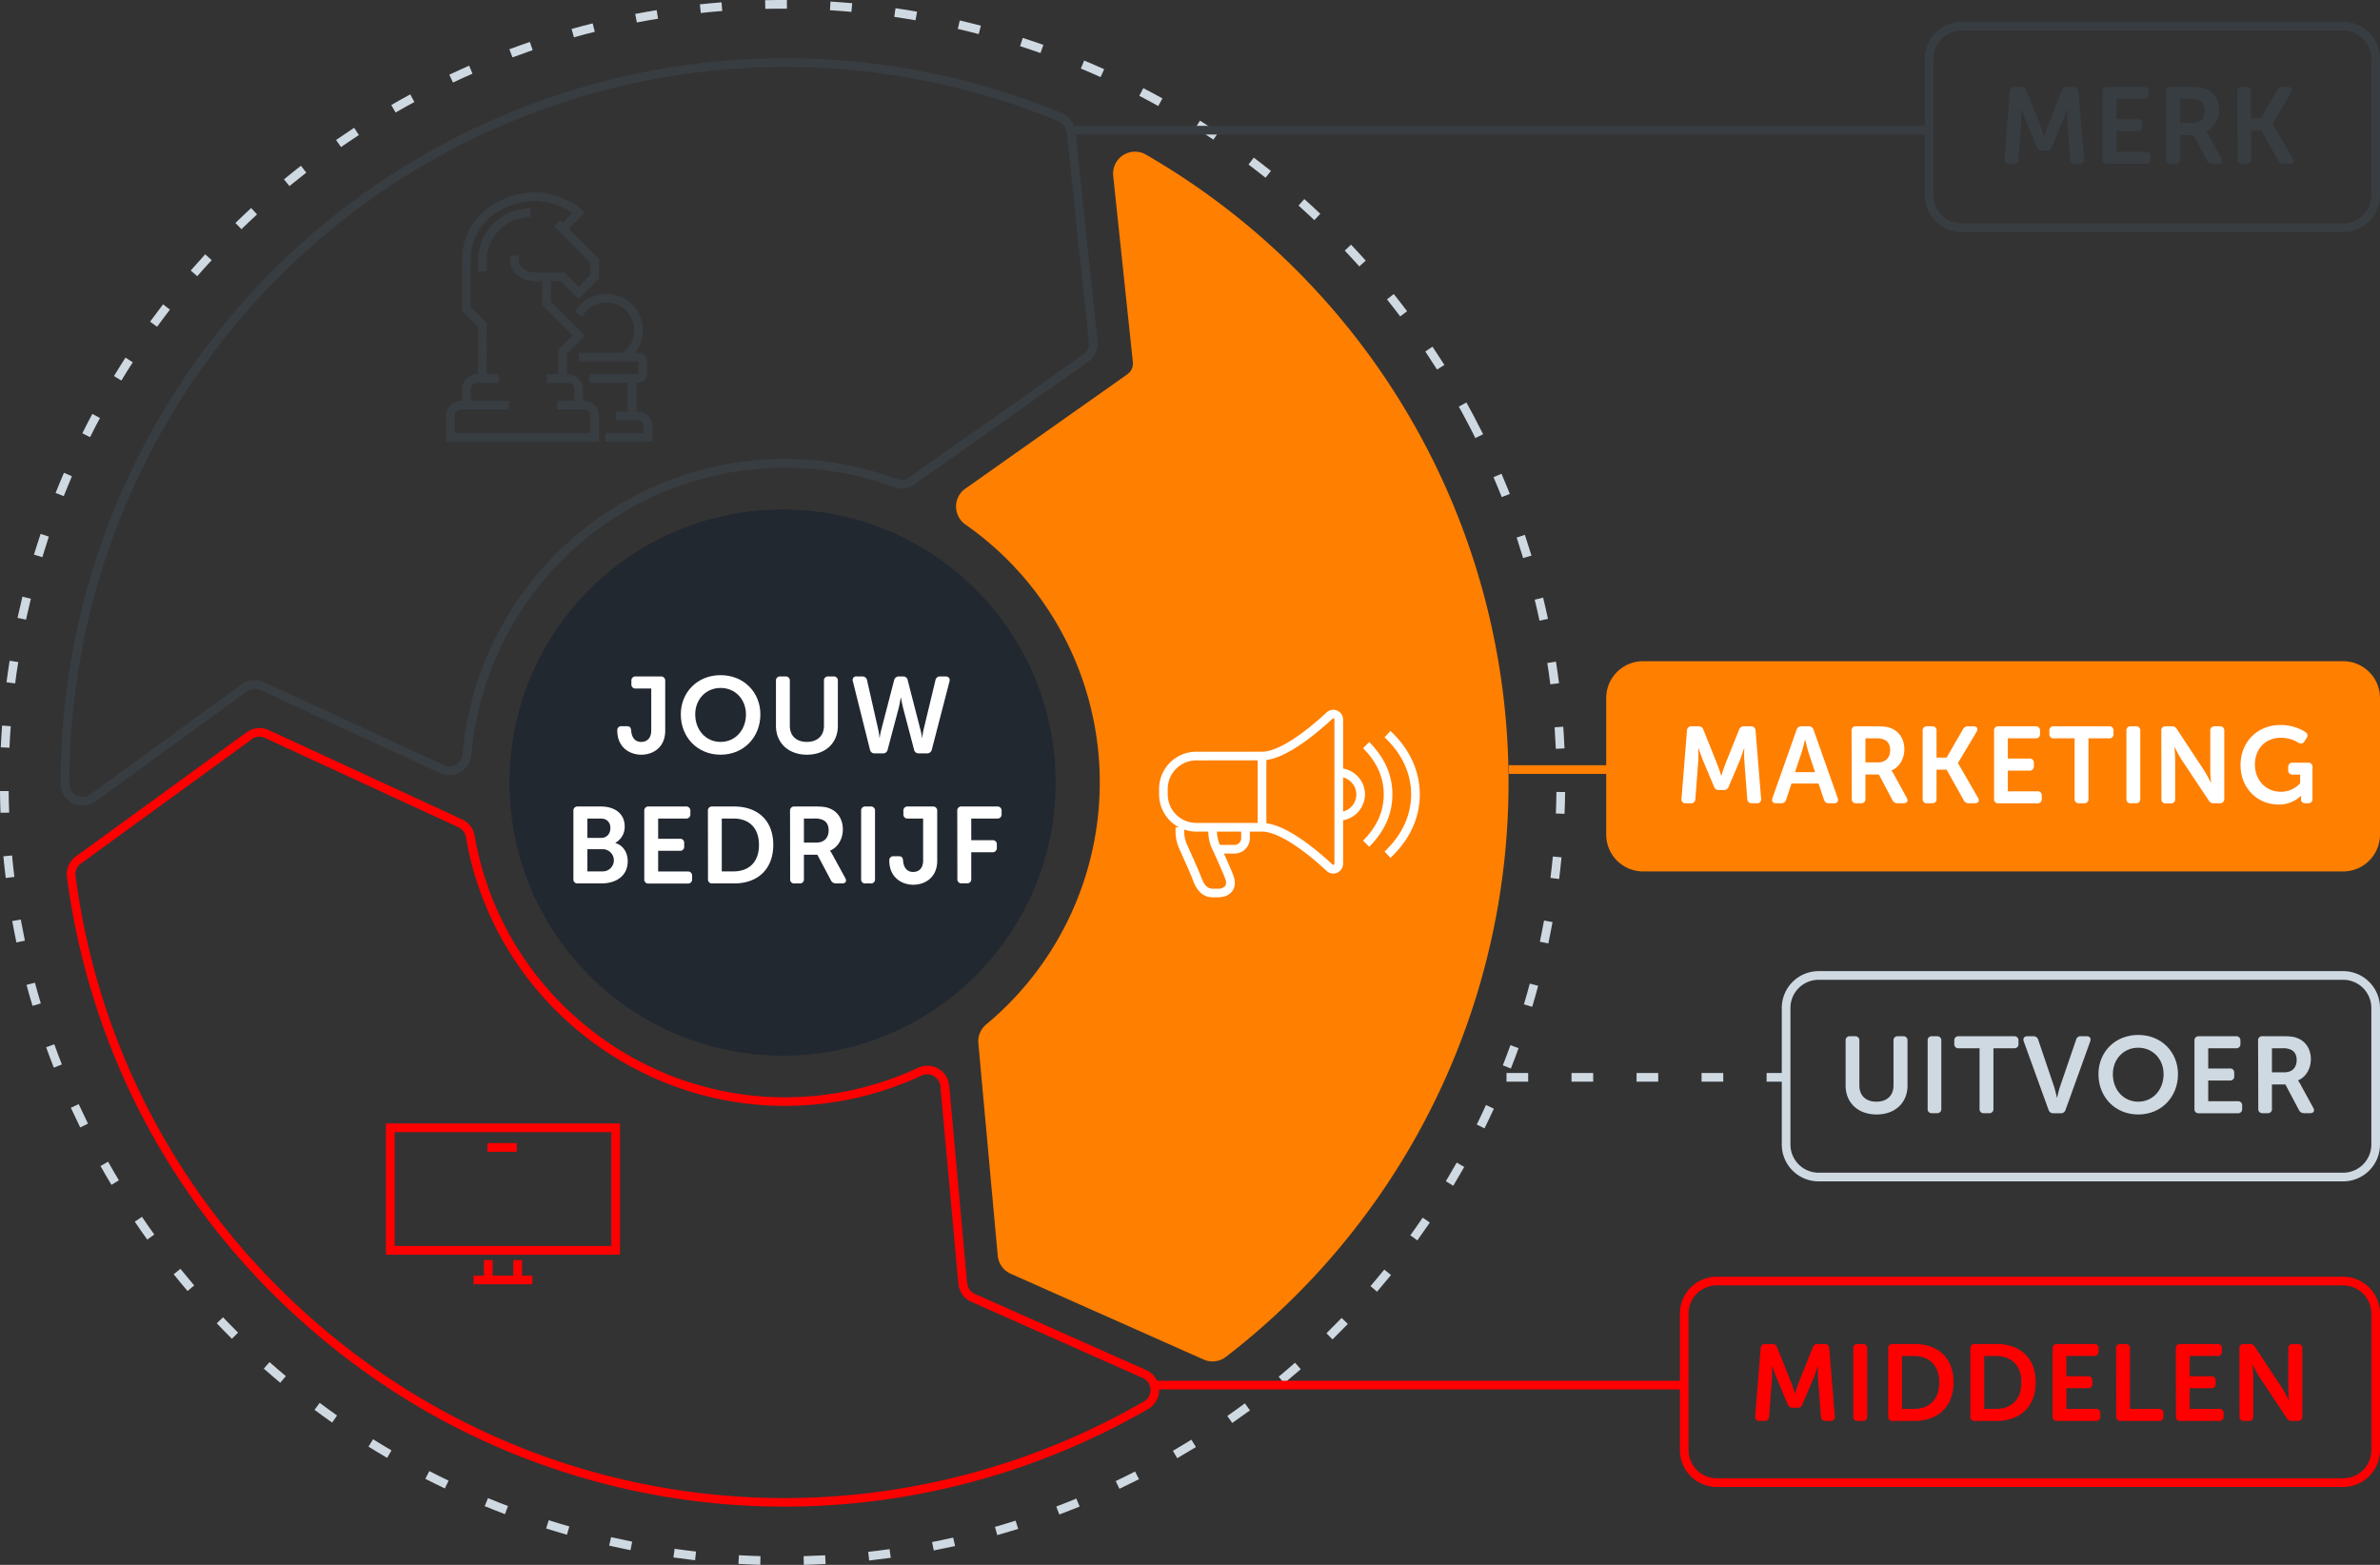 <svg xmlns="http://www.w3.org/2000/svg" viewBox="0 0 1098.05 722.02"><rect x="0" y="0" width="1098.05" height="722.02" fill="#333333" stroke="none"/><defs><style>.cls-1{fill:#383d42;}.cls-2{fill:#cfd9e2;}.cls-3{fill:#ff7f00;}.cls-4{fill:red;}.cls-5{fill:#fff;}.cls-6{fill:#222830;}</style></defs><g id="Layer_2" data-name="Layer 2"><path class="cls-1" d="M1081.05,107.07h-176a17,17,0,0,1-17-17v-63a17,17,0,0,1,17-17h176a17,17,0,0,1,17,17v63A17,17,0,0,1,1081.05,107.07Zm-176-93a13,13,0,0,0-13,13v63a13,13,0,0,0,13,13h176a13,13,0,0,0,13-13v-63a13,13,0,0,0-13-13Z"/><path class="cls-2" d="M370.87,722l-.11-4c3.31-.09,6.65-.23,9.94-.4l.21,4C377.59,721.79,374.21,721.93,370.87,722Zm-20.12,0c-3.33-.1-6.71-.25-10.06-.44l.23-4c3.31.19,6.65.33,9.94.43ZM401,720l-.45-4c3.29-.37,6.61-.78,9.87-1.24l.55,4C407.64,719.17,404.28,719.59,401,720Zm-80.31-.12c-3.3-.38-6.66-.81-10-1.28l.56-4c3.27.47,6.59.89,9.87,1.26Zm110.12-4.47-.78-3.92c3.25-.64,6.52-1.34,9.73-2.06l.89,3.9C437.36,714,434.05,714.73,430.77,715.37Zm-139.92-.18c-3.28-.65-6.59-1.36-9.84-2.1l.89-3.9c3.21.73,6.49,1.43,9.73,2.08Zm169.24-6.89-1.1-3.85c3.17-.9,6.37-1.87,9.52-2.87l1.21,3.81C466.53,706.4,463.29,707.38,460.09,708.3Zm-198.55-.22c-3.2-.91-6.44-1.89-9.62-2.9l1.2-3.81c3.15,1,6.35,2,9.52,2.87Zm227.17-9.29-1.42-3.74c3.08-1.17,6.2-2.4,9.25-3.66l1.53,3.7C495,696.36,491.83,697.61,488.71,698.79Zm-255.78-.22c-3.12-1.18-6.26-2.42-9.35-3.69l1.52-3.7c3.06,1.26,6.17,2.49,9.24,3.65Zm283.52-11.65-1.73-3.61c3-1.42,6-2.91,8.92-4.41l1.82,3.56C522.49,684,519.46,685.48,516.45,686.92Zm-311.25-.2c-3-1.43-6-2.93-9-4.45l1.82-3.56c2.94,1.5,5.93,3,8.91,4.4Zm337.91-13.91-2-3.46c2.85-1.67,5.72-3.39,8.52-5.12l2.1,3.39C548.9,669.38,546,671.12,543.11,672.81Zm-364.54-.2c-2.87-1.68-5.77-3.42-8.6-5.19l2.11-3.4c2.8,1.75,5.67,3.48,8.51,5.14Zm389.94-16.06-2.3-3.27c2.7-1.89,5.41-3.85,8.07-5.82l2.38,3.21C574,652.66,571.24,654.64,568.51,656.55Zm-415.3-.22c-2.72-1.91-5.46-3.89-8.14-5.89l2.39-3.21c2.65,2,5.36,3.93,8,5.83Zm439.25-18.09-2.56-3.07c2.53-2.11,5.07-4.28,7.55-6.47l2.64,3C597.58,633.91,595,636.11,592.46,638.24ZM129.3,638c-2.55-2.13-5.11-4.33-7.6-6.54l2.65-3c2.47,2.18,5,4.36,7.52,6.47Zm485.48-20-2.8-2.84c2.34-2.32,4.68-4.69,7-7.07l2.88,2.77C619.53,613.25,617.16,615.65,614.78,618ZM107,617.71c-2.36-2.34-4.73-4.75-7-7.16l2.9-2.76c2.27,2.38,4.61,4.76,6.94,7.07ZM635.31,596l-3-2.6c2.14-2.51,4.27-5.07,6.34-7.63l3.11,2.51C639.64,590.83,637.48,593.43,635.31,596Zm-548.77-.32c-2.16-2.54-4.32-5.15-6.41-7.74l3.11-2.51c2.07,2.56,4.21,5.14,6.35,7.65Zm567.39-23.37-3.25-2.34c1.93-2.68,3.84-5.41,5.69-8.14l3.31,2.25C657.81,566.79,655.88,569.56,653.93,572.27Zm-586-.38c-1.95-2.71-3.88-5.49-5.75-8.25l3.32-2.24c1.84,2.73,3.75,5.48,5.68,8.16ZM670.5,547.1,667.07,545c1.69-2.82,3.37-5.71,5-8.59l3.48,2C673.91,541.32,672.21,544.24,670.5,547.1Zm-619.08-.42c-1.71-2.85-3.41-5.78-5.05-8.69l3.49-2c1.62,2.88,3.3,5.77,5,8.6Zm633.49-26.06-3.59-1.76c1.46-3,2.89-6,4.26-9l3.64,1.67C687.83,514.58,686.38,517.63,684.91,520.62ZM37,520.19c-1.47-3-2.92-6.05-4.31-9.08l3.63-1.67c1.38,3,2.81,6,4.27,9ZM697.07,493l-3.72-1.46c1.21-3.08,2.39-6.21,3.5-9.3l3.76,1.35C699.49,486.76,698.29,489.93,697.07,493ZM24.83,492.6c-1.22-3.11-2.41-6.27-3.55-9.42l3.77-1.35c1.12,3.1,2.3,6.24,3.5,9.3Zm682.08-28.06-3.83-1.15c.94-3.16,1.86-6.38,2.71-9.56l3.87,1C708.79,458.08,707.87,461.34,706.91,464.54ZM15,464.08c-1-3.2-1.88-6.45-2.75-9.67l3.87-1c.85,3.18,1.77,6.4,2.71,9.57Zm699.36-28.77-3.92-.82c.68-3.23,1.33-6.51,1.92-9.76l3.93.71C715.69,428.73,715,432.05,714.35,435.31ZM7.58,434.84c-.69-3.26-1.33-6.58-1.93-9.87l3.94-.71c.59,3.25,1.23,6.54,1.9,9.76Zm711.75-29.28-4-.49c.41-3.29.78-6.61,1.1-9.89l4,.39C720.12,398.88,719.75,402.24,719.33,405.56ZM2.65,405.09c-.41-3.31-.77-6.67-1.09-10l4-.38c.31,3.3.67,6.62,1.07,9.89ZM721.82,375.5l-4-.16c.13-3.29.22-6.64.26-9.95l4,.05C722.05,368.79,722,372.17,721.82,375.5ZM.24,375C.11,371.69,0,368.31,0,365l4,0c0,3.3.11,6.65.24,9.94ZM717.8,345.5c-.15-3.31-.34-6.65-.57-9.93l4-.28c.24,3.32.43,6.7.57,10ZM4.36,345l-4-.18c.15-3.32.36-6.7.6-10.05l4,.29C4.71,338.41,4.51,341.76,4.36,345Zm710.91-29.26c-.42-3.28-.89-6.6-1.4-9.84l4-.62c.51,3.28,1,6.63,1.42,9.95ZM7,315.32l-4-.52c.43-3.3.91-6.65,1.44-9.95l4,.62C7.87,308.74,7.39,312.05,7,315.32Zm703.28-28.94c-.69-3.22-1.44-6.48-2.22-9.69l3.88-.95c.8,3.25,1.55,6.55,2.25,9.8ZM12,285.92l-3.91-.84c.71-3.26,1.47-6.56,2.26-9.8l3.89,1C13.49,279.44,12.74,282.7,12,285.92Zm690.73-28.41c-1-3.17-2-6.36-3-9.48l3.79-1.27c1.05,3.16,2.08,6.38,3.06,9.58Zm-683.23-.45-3.83-1.17c1-3.19,2-6.41,3.07-9.57l3.79,1.27C21.52,250.71,20.5,253.9,19.54,257.06Zm673.36-27.7c-1.22-3.06-2.5-6.15-3.81-9.19l3.68-1.58c1.32,3.07,2.62,6.19,3.85,9.29Zm-663.49-.45-3.72-1.47c1.24-3.11,2.53-6.23,3.85-9.29l3.67,1.58C31.91,222.76,30.63,225.85,29.41,228.91Zm651.31-26.79c-1.47-3-3-5.93-4.55-8.84-1-1.9-2-3.78-3.08-5.66l3.49-1.94c1.06,1.89,2.09,3.8,3.12,5.72,1.56,2.94,3.11,5.95,4.6,8.94Zm-639.15-.43L38,199.91c1.49-3,3-6,4.6-8.93l3.53,1.88C44.57,195.77,43,198.74,41.57,201.69ZM56,175.58l-3.42-2.07c1.73-2.85,3.52-5.71,5.32-8.51l3.37,2.17C59.44,169.93,57.67,172.77,56,175.58Zm607-5.07c-1.76-2.79-3.58-5.6-5.41-8.34l3.32-2.22c1.85,2.77,3.69,5.6,5.48,8.43ZM72.47,150.77l-3.24-2.35c2-2.7,4-5.4,6-8l3.17,2.44C76.41,145.43,74.41,148.11,72.47,150.77ZM646,146c-2-2.63-4-5.27-6.09-7.86l3.12-2.49c2.08,2.61,4.16,5.28,6.16,7.95ZM91,127.44l-3-2.62c2.18-2.51,4.42-5,6.67-7.49l3,2.7C95.36,122.46,93.14,125,91,127.44Zm536.13-4.52c-2.19-2.46-4.45-4.91-6.71-7.3l2.91-2.75c2.28,2.42,4.57,4.9,6.78,7.38ZM111.4,105.75l-2.79-2.86c2.37-2.32,4.82-4.65,7.27-6.91l2.71,2.94C116.17,101.16,113.75,103.45,111.4,105.75Zm495-4.18c-2.4-2.27-4.86-4.53-7.3-6.72l2.66-3c2.48,2.21,5,4.49,7.39,6.79ZM133.55,85.86,131,82.77c2.57-2.12,5.21-4.24,7.84-6.29l2.46,3.16C138.71,81.67,136.1,83.76,133.55,85.86ZM583.88,82c-2.58-2-5.22-4.1-7.85-6.08l2.41-3.2c2.66,2,5.33,4.08,7.93,6.15ZM157.33,67.86l-2.28-3.28c2.74-1.9,5.55-3.79,8.34-5.62l2.19,3.35C162.81,64.12,160,66,157.33,67.86Zm402.5-3.42c-2.74-1.83-5.54-3.65-8.33-5.4l2.13-3.39c2.82,1.78,5.65,3.62,8.42,5.47ZM182.52,51.91l-2-3.46c2.88-1.67,5.84-3.32,8.77-4.9l1.9,3.52C188.3,48.63,185.38,50.26,182.52,51.91Zm351.86-3c-2.87-1.59-5.82-3.17-8.75-4.69l1.84-3.55c3,1.54,5.95,3.13,8.85,4.74ZM209,38.08l-1.7-3.61c3-1.43,6.1-2.83,9.15-4.17L218,34C215,35.29,211.94,36.67,209,38.08Zm298.78-2.51c-3-1.35-6.08-2.68-9.12-3.95l1.54-3.69c3.08,1.28,6.18,2.63,9.22,4ZM236.44,26.48,235,22.73c3.13-1.16,6.31-2.31,9.47-3.39l1.29,3.79C242.68,24.2,239.53,25.33,236.44,26.48Zm243.61-2c-3.11-1.09-6.28-2.17-9.42-3.18l1.23-3.8c3.17,1,6.38,2.1,9.52,3.21ZM264.79,17.21l-1.08-3.85c3.2-.9,6.47-1.77,9.72-2.58l1,3.88C271.19,15.46,268,16.32,264.79,17.21Zm186.75-1.48c-3.19-.84-6.44-1.65-9.65-2.39l.91-3.9c3.24.76,6.52,1.57,9.76,2.42ZM293.82,10.36l-.76-3.93c3.28-.63,6.61-1.22,9.91-1.75l.64,3.94C300.35,9.15,297.06,9.74,293.82,10.36Zm128.58-1c-3.26-.57-6.56-1.1-9.82-1.57l.58-4c3.3.48,6.64,1,9.93,1.59ZM323.32,6l-.42-4c3.32-.36,6.69-.66,10-.92l.31,4C329.94,5.32,326.6,5.63,323.32,6Zm69.51-.52c-3.29-.3-6.63-.56-9.92-.76l.25-4c3.33.2,6.7.46,10,.76ZM353.08,4.08l-.08-4C356.32,0,359.7,0,363.06,0l0,4C359.72,4,356.37,4,353.08,4.08Z"/><path class="cls-1" d="M927.3,42.11a2,2,0,0,1,2.15-2h3.15a2.26,2.26,0,0,1,2.35,1.7l6.35,15.85c.8,2.1,1.8,5.2,1.8,5.2h.1s.95-3.1,1.75-5.2l6.36-15.85a2.28,2.28,0,0,1,2.4-1.7h3.1a2,2,0,0,1,2.15,2l2.55,31.35a1.8,1.8,0,0,1-2,2.15h-2.25a2,2,0,0,1-2.15-2l-1.35-17.85c-.16-2.35,0-5.5,0-5.5h-.11s-1.1,3.45-1.89,5.5l-5.16,12.1a2.28,2.28,0,0,1-2.35,1.65h-2.1a2.3,2.3,0,0,1-2.4-1.65l-5.1-12.1c-.8-2-2-5.55-2-5.55h-.1s.1,3.2,0,5.55l-1.35,17.85a1.93,1.93,0,0,1-2.15,2h-2.25a1.8,1.8,0,0,1-2-2.15Z"/><path class="cls-1" d="M970.05,42.21a1.86,1.86,0,0,1,2.05-2.1h17.1a1.9,1.9,0,0,1,2.1,2.1v1.4a1.86,1.86,0,0,1-2.1,2H976.45V55h9.9a1.86,1.86,0,0,1,2.1,2v1.4a1.88,1.88,0,0,1-2.1,2.1h-9.9v9.55H990a1.86,1.86,0,0,1,2.1,2v1.4a1.88,1.88,0,0,1-2.1,2.1H972.1a1.84,1.84,0,0,1-2.05-2.1Z"/><path class="cls-1" d="M999.4,42.21a1.86,1.86,0,0,1,2.05-2.1h9.6c3.5,0,5.25.3,6.75,1,3.6,1.5,6,4.9,6,9.7,0,4.2-2.2,8.2-5.9,9.7v.1a12.82,12.82,0,0,1,1.15,1.85l5.85,10.7c.85,1.45.2,2.5-1.45,2.5h-2.7a2.54,2.54,0,0,1-2.45-1.45L1012,62.36h-6.2V73.51a1.84,1.84,0,0,1-2,2.1h-2.3a1.84,1.84,0,0,1-2.05-2.1Zm12.2,14.55c3.45,0,5.6-2.15,5.6-5.65,0-2.25-.85-4-2.8-4.85a8.88,8.88,0,0,0-3.85-.6h-4.75v11.1Z"/><path class="cls-1" d="M1032.2,42.21a1.86,1.86,0,0,1,2-2.1h2.3a1.86,1.86,0,0,1,2,2.1V54.56h4.65l7.5-13a2.54,2.54,0,0,1,2.45-1.45h2.45c1.65,0,2.25,1.1,1.45,2.5L1048.5,57v.1l9.25,16c.85,1.45.2,2.5-1.45,2.5h-2.75a2.54,2.54,0,0,1-2.45-1.45l-7.85-14h-4.65v13.4a1.84,1.84,0,0,1-2,2.1h-2.3a1.84,1.84,0,0,1-2-2.1Z"/><g id="_3" data-name="3"><path class="cls-3" d="M446.51,227.11a8.11,8.11,0,0,0,0,13.27,147.18,147.18,0,0,1,9.71,233.86,8.12,8.12,0,0,0-2.89,7l8.94,98a8.09,8.09,0,0,0,4.78,6.67l89.05,39.6a8.11,8.11,0,0,0,8.25-1c90.49-69.63,139.47-182.06,128.26-296-10.53-107-72.75-202.23-165-255.42A8.1,8.1,0,0,0,515.58,81l9.07,85.93a8.1,8.1,0,0,1-3.38,7.47Z"/><path class="cls-3" d="M559.44,628.15a10.22,10.22,0,0,1-4.11-.87l-89.06-39.6a10.11,10.11,0,0,1-5.95-8.32l-8.94-98a10.1,10.1,0,0,1,3.6-8.68A145.2,145.2,0,0,0,445.41,242a10.1,10.1,0,0,1-4.32-8.28,9.94,9.94,0,0,1,4.27-8.25l74.75-52.77a6.07,6.07,0,0,0,2.55-5.62l-9.07-85.93a10.11,10.11,0,0,1,15.08-9.83,334.49,334.49,0,0,1,36.94,554.72A10.09,10.09,0,0,1,559.44,628.15ZM523.63,74a6.13,6.13,0,0,0-3.31,1,6,6,0,0,0-2.75,5.77l9.07,85.93a10.09,10.09,0,0,1-4.22,9.31l-74.76,52.76a6.12,6.12,0,0,0,0,10,149.19,149.19,0,0,1,9.84,237,6.11,6.11,0,0,0-2.18,5.25l8.94,98a6.09,6.09,0,0,0,3.6,5L557,623.62a6.09,6.09,0,0,0,6.21-.74A330.17,330.17,0,0,0,526.67,74.8,6.1,6.1,0,0,0,523.63,74Z"/></g><g id="_2" data-name="2"><path class="cls-1" d="M38.11,371.7a10.15,10.15,0,0,1-4.59-1.11A10,10,0,0,1,28,361.64,334.23,334.23,0,0,1,489.92,52.23a10.12,10.12,0,0,1,6.21,8.29l10.24,97a10.14,10.14,0,0,1-4.22,9.31l-80.36,56.72a10.12,10.12,0,0,1-9.35,1.21,145.27,145.27,0,0,0-195,123.69,10,10,0,0,1-5,7.82,10.16,10.16,0,0,1-9.33.44l-83-38.34a6.13,6.13,0,0,0-6.15.61L44.05,369.76A10.09,10.09,0,0,1,38.11,371.7Zm324-340.81q-16.14,0-32.26,1.59A330.57,330.57,0,0,0,32,361.63a6.1,6.1,0,0,0,9.7,4.89l69.88-50.82a10.13,10.13,0,0,1,10.18-1l83,38.34a6.06,6.06,0,0,0,5.64-.27,6,6,0,0,0,3-4.71A149.27,149.27,0,0,1,413.82,221a6.13,6.13,0,0,0,5.66-.73l80.36-56.72a6.11,6.11,0,0,0,2.55-5.62l-10.24-97a6.16,6.16,0,0,0-3.76-5A330.71,330.71,0,0,0,362.08,30.89Z"/></g><g id="_1" data-name="1"><path class="cls-4" d="M361.83,695.14a332.25,332.25,0,0,1-207.54-72.8C86,568,42.2,490.72,30.89,404.67A10.12,10.12,0,0,1,35,395.16l78.79-57.3a10.1,10.1,0,0,1,10.18-1l89.3,41.24a10.16,10.16,0,0,1,5.73,7.5c12.79,74.71,81.92,127.41,157.39,120a145.32,145.32,0,0,0,47.2-12.93,10.1,10.1,0,0,1,14.34,8.23L446.2,592a6.13,6.13,0,0,0,3.6,5l79,35.12a10.1,10.1,0,0,1,1,17.95,336.58,336.58,0,0,1-135,43.45Q378.3,695.15,361.83,695.14Zm-245.72-354-78.79,57.3a6.12,6.12,0,0,0-2.46,5.76c11.17,85,54.47,161.39,121.92,215.06a328.35,328.35,0,0,0,205.06,71.93q16.25,0,32.61-1.61A332.52,332.52,0,0,0,527.79,646.6a6,6,0,0,0,3-5.56,6,6,0,0,0-3.63-5.27l-79-35.13a10.1,10.1,0,0,1-6-8.31l-8.31-91.08a6.1,6.1,0,0,0-8.66-5,148.93,148.93,0,0,1-48.5,13.29c-4.88.48-9.75.71-14.56.71-71.71,0-134.85-52.08-147.17-124a6.1,6.1,0,0,0-3.46-4.55l-89.3-41.23a6.1,6.1,0,0,0-6.15.6Z"/></g><path class="cls-4" d="M812.3,622.11a2,2,0,0,1,2.15-2h3.15a2.26,2.26,0,0,1,2.35,1.7l6.35,15.85c.8,2.1,1.8,5.2,1.8,5.2h.1s.95-3.1,1.75-5.2l6.36-15.85a2.28,2.28,0,0,1,2.4-1.7h3.1a2,2,0,0,1,2.15,2l2.55,31.35a1.8,1.8,0,0,1-2,2.15h-2.25a2,2,0,0,1-2.15-2l-1.35-17.85c-.16-2.35,0-5.5,0-5.5h-.11s-1.1,3.45-1.89,5.5l-5.16,12.1a2.28,2.28,0,0,1-2.35,1.65h-2.1a2.3,2.3,0,0,1-2.4-1.65l-5.1-12.1c-.8-2-2-5.55-2-5.55h-.1s.1,3.2,0,5.55l-1.35,17.85a1.93,1.93,0,0,1-2.15,2h-2.25a1.8,1.8,0,0,1-2-2.15Z"/><path class="cls-4" d="M855.05,622.21a1.86,1.86,0,0,1,2.05-2.1h2.3a1.86,1.86,0,0,1,2.05,2.1v31.3a1.84,1.84,0,0,1-2.05,2.1h-2.3a1.84,1.84,0,0,1-2.05-2.1Z"/><path class="cls-4" d="M871.15,622.21a1.86,1.86,0,0,1,2.05-2.1h10c11,0,18.1,6.5,18.1,17.7s-7.15,17.8-18.1,17.8h-10a1.84,1.84,0,0,1-2.05-2.1Zm11.75,27.85c7.2,0,11.8-4.25,11.8-12.25s-4.7-12.15-11.8-12.15h-5.35v24.4Z"/><path class="cls-4" d="M909.05,622.21a1.86,1.86,0,0,1,2.05-2.1h10c11,0,18.1,6.5,18.1,17.7s-7.15,17.8-18.1,17.8h-10a1.84,1.84,0,0,1-2.05-2.1Zm11.75,27.85c7.2,0,11.8-4.25,11.8-12.25s-4.7-12.15-11.8-12.15h-5.35v24.4Z"/><path class="cls-4" d="M947,622.21a1.86,1.86,0,0,1,2-2.1h17.1a1.9,1.9,0,0,1,2.1,2.1v1.4a1.86,1.86,0,0,1-2.1,2H953.35V635h9.9a1.86,1.86,0,0,1,2.1,2v1.4a1.88,1.88,0,0,1-2.1,2.1h-9.9v9.55H966.9a1.86,1.86,0,0,1,2.1,2.05v1.4a1.88,1.88,0,0,1-2.1,2.1H949a1.84,1.84,0,0,1-2-2.1Z"/><path class="cls-4" d="M976.3,622.21a1.86,1.86,0,0,1,2.05-2.1h2.3a1.86,1.86,0,0,1,2.05,2.1v27.85H996a1.84,1.84,0,0,1,2.1,2.05v1.4a1.86,1.86,0,0,1-2.1,2.1h-17.6a1.84,1.84,0,0,1-2.05-2.1Z"/><path class="cls-4" d="M1003.85,622.21a1.86,1.86,0,0,1,2-2.1H1023a1.9,1.9,0,0,1,2.1,2.1v1.4a1.86,1.86,0,0,1-2.1,2h-12.75V635h9.9a1.86,1.86,0,0,1,2.1,2v1.4a1.88,1.88,0,0,1-2.1,2.1h-9.9v9.55h13.55a1.86,1.86,0,0,1,2.1,2.05v1.4a1.88,1.88,0,0,1-2.1,2.1h-17.9a1.84,1.84,0,0,1-2-2.1Z"/><path class="cls-4" d="M1033.2,622.21a1.86,1.86,0,0,1,2-2.1h2.7a2.52,2.52,0,0,1,2.5,1.4l12.6,19.1a60,60,0,0,1,3,5.5h.1s-.35-3.4-.35-5.5v-18.4a1.9,1.9,0,0,1,2.1-2.1h2.25a1.9,1.9,0,0,1,2.1,2.1v31.3a1.88,1.88,0,0,1-2.1,2.1h-2.7a2.54,2.54,0,0,1-2.45-1.4l-12.65-19.05c-1.3-2.1-3-5.5-3-5.5h-.1s.35,3.4.35,5.5v18.35a1.84,1.84,0,0,1-2,2.1h-2.3a1.84,1.84,0,0,1-2-2.1Z"/><rect class="cls-1" x="495.05" y="58.07" width="396" height="4"/><path class="cls-2" d="M1081.05,545.07h-242a17,17,0,0,1-17-17v-63a17,17,0,0,1,17-17h242a17,17,0,0,1,17,17v63A17,17,0,0,1,1081.05,545.07Zm-242-93a13,13,0,0,0-13,13v63a13,13,0,0,0,13,13h242a13,13,0,0,0,13-13v-63a13,13,0,0,0-13-13Z"/><path class="cls-2" d="M851.5,480.21a1.86,1.86,0,0,1,2-2.1h2.25a1.88,1.88,0,0,1,2.1,2.1v20.6c0,4.8,3.1,7.5,7.85,7.5s7.9-2.7,7.9-7.5v-20.6a1.86,1.86,0,0,1,2.06-2.1H878a1.87,1.87,0,0,1,2.06,2.1v20.65c0,7.95-5.71,13.35-14.26,13.35s-14.3-5.4-14.3-13.35Z"/><path class="cls-2" d="M889.35,480.21a1.86,1.86,0,0,1,2-2.1h2.3a1.86,1.86,0,0,1,2,2.1v31.3a1.84,1.84,0,0,1-2,2.1h-2.3a1.84,1.84,0,0,1-2-2.1Z"/><path class="cls-2" d="M913.3,483.66h-9.55a1.84,1.84,0,0,1-2.1-2.05v-1.4a1.88,1.88,0,0,1,2.1-2.1h25.5a1.86,1.86,0,0,1,2,2.1v1.4a1.83,1.83,0,0,1-2,2.05H919.7v27.85a1.86,1.86,0,0,1-2.1,2.1h-2.25a1.84,1.84,0,0,1-2.05-2.1Z"/><path class="cls-2" d="M933.7,480.51c-.5-1.45.15-2.4,1.7-2.4h2.65a2.22,2.22,0,0,1,2.35,1.75l7.25,21.4c.65,2.05,1.35,5.2,1.35,5.2h.1s.65-3.15,1.35-5.2l7.35-21.4a2.14,2.14,0,0,1,2.3-1.75h2.55c1.55,0,2.2.95,1.7,2.4L953,512a2.22,2.22,0,0,1-2.35,1.65h-3.2A2.22,2.22,0,0,1,945.1,512Z"/><path class="cls-2" d="M986.5,477.51c10.75,0,18.35,7.95,18.35,18.1,0,10.45-7.6,18.6-18.35,18.6s-18.35-8.15-18.35-18.6C968.15,485.46,975.75,477.51,986.5,477.51Zm0,30.8c6.8,0,11.7-5.5,11.7-12.7,0-6.9-4.9-12.2-11.7-12.2s-11.7,5.3-11.7,12.2C974.8,502.81,979.7,508.31,986.5,508.31Z"/><path class="cls-2" d="M1012.45,480.21a1.86,1.86,0,0,1,2-2.1h17.1a1.9,1.9,0,0,1,2.1,2.1v1.4a1.86,1.86,0,0,1-2.1,2.05h-12.75V493h9.9a1.86,1.86,0,0,1,2.1,2.05v1.4a1.88,1.88,0,0,1-2.1,2.1h-9.9v9.55h13.55a1.86,1.86,0,0,1,2.1,2.05v1.4a1.88,1.88,0,0,1-2.1,2.1h-17.9a1.84,1.84,0,0,1-2-2.1Z"/><path class="cls-2" d="M1041.8,480.21a1.86,1.86,0,0,1,2-2.1h9.6c3.5,0,5.25.3,6.75.95,3.6,1.5,6,4.9,6,9.7,0,4.2-2.2,8.2-5.9,9.7v.1a12.82,12.82,0,0,1,1.15,1.85l5.85,10.7c.85,1.45.2,2.5-1.45,2.5h-2.7a2.54,2.54,0,0,1-2.45-1.45l-6.25-11.8h-6.2v11.15a1.84,1.84,0,0,1-2,2.1h-2.3a1.84,1.84,0,0,1-2-2.1Zm12.2,14.55c3.45,0,5.6-2.15,5.6-5.65,0-2.25-.85-4.05-2.8-4.85a8.88,8.88,0,0,0-3.85-.6h-4.75v11.1Z"/><path class="cls-2" d="M825.05,499.07h-10v-4h10Zm-30,0h-10v-4h10Zm-30,0h-10v-4h10Zm-30,0h-10v-4h10Zm-30,0h-10v-4h10Z"/><rect class="cls-3" x="743.05" y="307.07" width="353" height="93" rx="15"/><path class="cls-3" d="M1081.05,402.07h-323a17,17,0,0,1-17-17v-63a17,17,0,0,1,17-17h323a17,17,0,0,1,17,17v63A17,17,0,0,1,1081.05,402.07Zm-323-93a13,13,0,0,0-13,13v63a13,13,0,0,0,13,13h323a13,13,0,0,0,13-13v-63a13,13,0,0,0-13-13Z"/><path class="cls-5" d="M778.3,337.11a2,2,0,0,1,2.15-2h3.15a2.26,2.26,0,0,1,2.35,1.7l6.35,15.85c.8,2.1,1.8,5.2,1.8,5.2h.1s.95-3.1,1.75-5.2l6.36-15.85a2.28,2.28,0,0,1,2.4-1.7h3.1a2,2,0,0,1,2.15,2l2.55,31.35a1.8,1.8,0,0,1-2,2.15h-2.25a2,2,0,0,1-2.15-2l-1.35-17.85c-.16-2.35,0-5.5,0-5.5h-.11s-1.1,3.45-1.89,5.5l-5.16,12.1a2.28,2.28,0,0,1-2.35,1.65h-2.1a2.3,2.3,0,0,1-2.4-1.65l-5.1-12.1c-.8-2.05-2-5.55-2-5.55h-.1s.1,3.2,0,5.55l-1.35,17.85a1.93,1.93,0,0,1-2.15,2h-2.25a1.8,1.8,0,0,1-2-2.15Z"/><path class="cls-5" d="M828.85,336.81a2.26,2.26,0,0,1,2.35-1.7h3.2a2.23,2.23,0,0,1,2.35,1.7l11.1,31.4c.5,1.45-.14,2.4-1.7,2.4h-2.3a2.23,2.23,0,0,1-2.35-1.7l-2.5-7.4H826.55l-2.45,7.35a2.22,2.22,0,0,1-2.35,1.75h-2.3c-1.55,0-2.2-.95-1.7-2.4Zm8.55,19.45-3.15-9.5c-.6-2-1.4-5.5-1.4-5.5h-.1s-.8,3.5-1.4,5.5l-3.2,9.5Z"/><path class="cls-5" d="M854.25,337.21a1.86,1.86,0,0,1,2-2.1h9.6c3.5,0,5.25.3,6.75.95,3.6,1.5,6,4.9,6,9.7,0,4.2-2.2,8.2-5.9,9.7v.1a12.82,12.82,0,0,1,1.15,1.85l5.85,10.7c.85,1.45.2,2.5-1.45,2.5h-2.7a2.54,2.54,0,0,1-2.45-1.45l-6.25-11.8h-6.2v11.15a1.84,1.84,0,0,1-2,2.1h-2.3a1.84,1.84,0,0,1-2-2.1Zm12.2,14.55c3.45,0,5.6-2.15,5.6-5.65,0-2.25-.85-4.05-2.8-4.85a8.88,8.88,0,0,0-3.85-.6h-4.75v11.1Z"/><path class="cls-5" d="M887.05,337.21a1.86,1.86,0,0,1,2.05-2.1h2.3a1.86,1.86,0,0,1,2.05,2.1v12.35h4.65l7.5-13a2.54,2.54,0,0,1,2.45-1.45h2.45c1.65,0,2.25,1.1,1.45,2.5l-8.6,14.4v.1l9.25,16c.85,1.45.2,2.5-1.45,2.5H908.4a2.54,2.54,0,0,1-2.45-1.45l-7.85-14.05h-4.65v13.4a1.84,1.84,0,0,1-2.05,2.1h-2.3a1.84,1.84,0,0,1-2.05-2.1Z"/><path class="cls-5" d="M920,337.21a1.86,1.86,0,0,1,2-2.1h17.1a1.9,1.9,0,0,1,2.1,2.1v1.4a1.86,1.86,0,0,1-2.1,2.05H926.35V350h9.9a1.86,1.86,0,0,1,2.1,2.05v1.4a1.88,1.88,0,0,1-2.1,2.1h-9.9v9.55H939.9a1.86,1.86,0,0,1,2.1,2.05v1.4a1.88,1.88,0,0,1-2.1,2.1H922a1.84,1.84,0,0,1-2-2.1Z"/><path class="cls-5" d="M957.15,340.66H947.6a1.84,1.84,0,0,1-2.1-2.05v-1.4a1.88,1.88,0,0,1,2.1-2.1h25.5a1.86,1.86,0,0,1,2,2.1v1.4a1.83,1.83,0,0,1-2,2.05h-9.55v27.85a1.86,1.86,0,0,1-2.1,2.1H959.2a1.84,1.84,0,0,1-2.05-2.1Z"/><path class="cls-5" d="M981.05,337.21a1.86,1.86,0,0,1,2.05-2.1h2.3a1.86,1.86,0,0,1,2.05,2.1v31.3a1.84,1.84,0,0,1-2.05,2.1h-2.3a1.84,1.84,0,0,1-2.05-2.1Z"/><path class="cls-5" d="M997.15,337.21a1.86,1.86,0,0,1,2.05-2.1h2.7a2.52,2.52,0,0,1,2.5,1.4l12.6,19.1a60,60,0,0,1,3,5.5h.1s-.35-3.4-.35-5.5v-18.4a1.9,1.9,0,0,1,2.1-2.1h2.25a1.9,1.9,0,0,1,2.1,2.1v31.3a1.88,1.88,0,0,1-2.1,2.1h-2.7a2.54,2.54,0,0,1-2.45-1.4l-12.65-19c-1.3-2.1-3-5.5-3-5.5h-.1s.35,3.4.35,5.5v18.35a1.84,1.84,0,0,1-2,2.1h-2.3a1.84,1.84,0,0,1-2.05-2.1Z"/><path class="cls-5" d="M1052.05,334.51a21.29,21.29,0,0,1,11.6,3.25,1.88,1.88,0,0,1,.45,2.9l-.9,1.4c-.75,1.15-1.65,1.25-2.9.55a15.06,15.06,0,0,0-7.9-2.2c-7.75,0-12.05,5.6-12.05,12.3,0,7.45,5.25,12.6,11.85,12.6a11.82,11.82,0,0,0,9-3.9v-4h-3.4a1.9,1.9,0,0,1-2.1-2.1V354a1.88,1.88,0,0,1,2.1-2.1h7.1a1.84,1.84,0,0,1,2,2.1v14.5a1.84,1.84,0,0,1-2,2.1h-1.25c-1.35,0-2.05-.7-2.05-1.7v-.85a7.72,7.72,0,0,1,.05-.85h-.1a14.38,14.38,0,0,1-10.4,4c-9.4,0-17.45-7.35-17.45-18.2C1033.7,342.41,1041.45,334.51,1052.05,334.51Z"/><rect class="cls-3" x="696.05" y="353.07" width="48" height="4"/><path class="cls-4" d="M1081.05,686.07h-289a17,17,0,0,1-17-17v-63a17,17,0,0,1,17-17h289a17,17,0,0,1,17,17v63A17,17,0,0,1,1081.05,686.07Zm-289-93a13,13,0,0,0-13,13v63a13,13,0,0,0,13,13h289a13,13,0,0,0,13-13v-63a13,13,0,0,0-13-13Z"/><rect class="cls-4" x="533.05" y="637.07" width="245" height="4"/><path class="cls-5" d="M569.62,393.82H562v-4h7.58a3.06,3.06,0,0,0,3.06-3.06V381.7h4v5.06A7.07,7.07,0,0,1,569.62,393.82Z"/><path class="cls-5" d="M562,414h-2.53c-6.13,0-8.26-5.67-9.28-8.4l-.17-.47c-.92-2.4-6.36-14.46-6.42-14.58l0-.12a19.7,19.7,0,0,1-1.25-6.92V381.7h4v1.85a15.59,15.59,0,0,0,1,5.45c.47,1.05,5.54,12.3,6.47,14.74l.19.5c1.14,3.06,2.43,5.8,5.53,5.8H562a4.2,4.2,0,0,0,3.3-1.29c.66-.95.3-2.48-.12-3.59-1.38-3.67-6.35-14.45-6.4-14.56l-.06-.13a19.7,19.7,0,0,1-1.25-6.92V381.7h4v1.85a15.81,15.81,0,0,0,1,5.45c.47,1,5.09,11.06,6.49,14.75s.57,6-.34,7.27C566.7,413.82,563.1,414,562,414Z"/><path class="cls-5" d="M617.66,378.65v-4a8.08,8.08,0,0,0,5.73-13.8,8.06,8.06,0,0,0-5.73-2.43h0v-4h0a12.22,12.22,0,0,1,12.11,12.12A12.28,12.28,0,0,1,617.66,378.65Z"/><path class="cls-5" d="M615.11,403.06a4.46,4.46,0,0,1-3.05-1.22c-12.39-11.52-23.26-18.14-29.8-18.14H551.92a17.18,17.18,0,0,1-17.16-17.16V364a17.18,17.18,0,0,1,17.16-17.17h30.34c6.54,0,17.41-6.61,29.8-18.14h0a4.53,4.53,0,0,1,7.6,3.33v66.48a4.58,4.58,0,0,1-4.55,4.55Zm-63.19-52.22A13.18,13.18,0,0,0,538.76,364v2.53a13.17,13.17,0,0,0,13.16,13.16h30.34c10.33,0,24.81,12,32.53,19.21a.46.46,0,0,0,.54.09.5.5,0,0,0,.33-.49V332a.51.51,0,0,0-.32-.49.47.47,0,0,0-.55.09h0c-7.72,7.17-22.2,19.21-32.53,19.21Z"/><rect class="cls-5" x="580.26" y="348.84" width="4" height="32.87"/><path class="cls-5" d="M641.51,395.81l-2.73-2.92c8-7.52,12.27-16.63,12.27-26.35s-4.24-18.84-12.27-26.36l2.73-2.92c8.86,8.3,13.54,18.42,13.54,29.28S650.37,387.51,641.51,395.81Z"/><path class="cls-5" d="M631.72,390.69l-2.84-2.81c6.41-6.49,9.53-13.47,9.53-21.34s-3.12-14.86-9.53-21.35l2.84-2.81c7.2,7.28,10.69,15.18,10.69,24.16S638.92,383.41,631.72,390.69Z"/><path class="cls-1" d="M217.16,187h-4v-7.4a6.94,6.94,0,0,1,6.93-6.94H230v4h-9.87a2.94,2.94,0,0,0-2.93,2.94Z"/><path class="cls-1" d="M269,187h-4v-7.4a2.94,2.94,0,0,0-2.94-2.94h-9.87v-4H262a7,7,0,0,1,6.94,6.94Z"/><path class="cls-1" d="M276.38,203.75H205.76V191.88a6.94,6.94,0,0,1,6.93-6.93H234.9v4H212.69a2.93,2.93,0,0,0-2.93,2.93v7.87h62.62v-7.87a2.94,2.94,0,0,0-2.94-2.93H257.11v-4h12.33a6.94,6.94,0,0,1,6.94,6.93Z"/><polygon class="cls-1" points="261.57 174.61 257.57 174.61 257.57 161.44 264.15 154.87 250.17 140.9 250.17 127.73 254.17 127.73 254.17 139.24 269.8 154.87 261.57 163.1 261.57 174.61"/><path class="cls-1" d="M267,138l-8.24-8.24h-11.5c-5.84,0-11.87-3.52-11.87-9.4v-2.47h4v2.47c0,3.33,4.08,5.4,7.87,5.4H260.4l6.57,6.56,5.41-5.48v-5.66l-16.69-16.68,2.83-2.83,17.86,17.86v9Z"/><path class="cls-1" d="M224.56,174.61h-4V150.76l-7.4-7.4v-23c0-20.54,17.56-31.61,34.08-31.61,7.08,0,16.77,3.65,21.14,8l1.43,1.41L261,106.94l-2.83-2.83L264,98.24a33.07,33.07,0,0,0-16.78-5.52c-14.59,0-30.08,9.67-30.08,27.61V141.7l7.4,7.41Z"/><path class="cls-1" d="M289.09,166.41l-2.21-3.33A12.81,12.81,0,1,0,268.71,146l-3.47-2a16.81,16.81,0,1,1,23.85,22.41Z"/><path class="cls-1" d="M294.12,176.61H271.91v-4h22.21a.47.47,0,0,0,.47-.47v-4.93a.47.47,0,0,0-.47-.47H267v-4h27.14a4.48,4.48,0,0,1,4.47,4.47v4.93A4.47,4.47,0,0,1,294.12,176.61Z"/><path class="cls-1" d="M301.05,203.75H279.31v-4h17.74v-2.93a2.94,2.94,0,0,0-2.93-2.94h-9.87v-4h9.87a6.94,6.94,0,0,1,6.93,6.94Z"/><rect class="cls-1" x="289.65" y="174.61" width="4" height="17.27"/><path class="cls-1" d="M224.56,125.26h-4v-4.93a24.24,24.24,0,0,1,24.21-24.21v4a20.23,20.23,0,0,0-20.21,20.21Z"/><path class="cls-4" d="M286.05,578.9h-108V518.37h108Zm-104-4h100V522.37h-100Z"/><rect class="cls-4" x="223.27" y="581.42" width="4" height="9.13"/><rect class="cls-4" x="236.84" y="581.42" width="4" height="9.13"/><rect class="cls-4" x="218.49" y="588.55" width="27.13" height="4"/><rect class="cls-4" x="224.88" y="527.42" width="13.56" height="4"/><circle class="cls-6" cx="361.05" cy="361.07" r="126"/><path class="cls-5" d="M286.85,335.06h2.35c1.35,0,1.85.55,2,2,.2,2.85,1.5,5.25,4.65,5.25,2.45,0,4.61-1.5,4.61-5.3V317.66H293.4a1.84,1.84,0,0,1-2.1-2.05v-1.4a1.88,1.88,0,0,1,2.1-2.1h11.41a1.9,1.9,0,0,1,2.1,2.1v22.9c0,7.75-5.6,11.1-11.06,11.1s-11.05-3.5-11.05-11.1A1.83,1.83,0,0,1,286.85,335.06Z"/><path class="cls-5" d="M332.45,311.51c10.76,0,18.36,7.95,18.36,18.1,0,10.45-7.6,18.6-18.36,18.6s-18.35-8.15-18.35-18.6C314.1,319.46,321.7,311.51,332.45,311.51Zm0,30.8c6.81,0,11.71-5.5,11.71-12.7,0-6.9-4.9-12.2-11.71-12.2s-11.7,5.3-11.7,12.2C320.75,336.81,325.65,342.31,332.45,342.31Z"/><path class="cls-5" d="M358,314.21a1.86,1.86,0,0,1,2.05-2.1h2.25a1.88,1.88,0,0,1,2.1,2.1v20.6c0,4.8,3.1,7.5,7.85,7.5s7.9-2.7,7.9-7.5v-20.6a1.86,1.86,0,0,1,2.06-2.1h2.29a1.87,1.87,0,0,1,2.06,2.1v20.65c0,7.95-5.71,13.35-14.26,13.35s-14.3-5.4-14.3-13.35Z"/><path class="cls-5" d="M393.5,314.41a1.66,1.66,0,0,1,1.8-2.3h2.5a2.13,2.13,0,0,1,2.25,1.85l5.15,22.7a25.88,25.88,0,0,1,.55,3.75h.1a29.42,29.42,0,0,1,.75-3.75l5.9-22.75a2.23,2.23,0,0,1,2.35-1.8h1.7a2.06,2.06,0,0,1,2.25,1.8l5.85,22.75a27.45,27.45,0,0,1,.75,3.75h.1a31.37,31.37,0,0,1,.6-3.75l5.46-22.7a2.09,2.09,0,0,1,2.3-1.85h2.35c1.5,0,2.2.9,1.85,2.3l-8.15,31.45a2.19,2.19,0,0,1-2.35,1.75H424a2.14,2.14,0,0,1-2.3-1.8l-5.05-19.2c-.6-2.3-.95-4.65-.95-4.65h-.15s-.35,2.35-.9,4.65l-5.1,19.2a2.14,2.14,0,0,1-2.3,1.8h-3.6a2.14,2.14,0,0,1-2.3-1.8Z"/><path class="cls-5" d="M264.55,374.21a1.86,1.86,0,0,1,2.05-2.1h10.61c6.4,0,11,3.3,11,9.15a8.4,8.4,0,0,1-4.3,7.6v.1c3.85,1.15,5.7,4.75,5.7,8.35,0,7.1-5.65,10.3-12.25,10.3H266.6a1.84,1.84,0,0,1-2.05-2.1Zm12.71,12.4c2.8,0,4.35-2,4.35-4.55s-1.5-4.4-4.5-4.4H271v8.95Zm.6,15.45a5.13,5.13,0,1,0,0-10.25H271v10.25Z"/><path class="cls-5" d="M297.25,374.21a1.86,1.86,0,0,1,2.05-2.1h17.11a1.9,1.9,0,0,1,2.1,2.1v1.4a1.86,1.86,0,0,1-2.1,2.05H303.65V387h9.91a1.86,1.86,0,0,1,2.1,2.05v1.4a1.88,1.88,0,0,1-2.1,2.1h-9.91v9.55h13.56a1.86,1.86,0,0,1,2.1,2.05v1.4a1.88,1.88,0,0,1-2.1,2.1H299.3a1.84,1.84,0,0,1-2.05-2.1Z"/><path class="cls-5" d="M326.6,374.21a1.86,1.86,0,0,1,2-2.1h10.06c11,0,18.1,6.5,18.1,17.7s-7.15,17.8-18.1,17.8H328.65a1.84,1.84,0,0,1-2-2.1Zm11.75,27.85c7.21,0,11.81-4.25,11.81-12.25s-4.7-12.15-11.81-12.15H333v24.4Z"/><path class="cls-5" d="M364.5,374.21a1.86,1.86,0,0,1,2.05-2.1h9.6c3.5,0,5.26.3,6.76.95,3.6,1.5,5.95,4.9,5.95,9.7,0,4.2-2.2,8.2-5.9,9.7v.1a12.82,12.82,0,0,1,1.15,1.85l5.85,10.7c.85,1.45.2,2.5-1.45,2.5h-2.7a2.56,2.56,0,0,1-2.46-1.45l-6.25-11.8h-6.2v11.15a1.84,1.84,0,0,1-2,2.1h-2.3a1.84,1.84,0,0,1-2.05-2.1Zm12.2,14.55c3.45,0,5.61-2.15,5.61-5.65,0-2.25-.85-4.05-2.81-4.85a8.88,8.88,0,0,0-3.85-.6H370.9v11.1Z"/><path class="cls-5" d="M397.3,374.21a1.86,1.86,0,0,1,2.05-2.1h2.3a1.86,1.86,0,0,1,2.05,2.1v31.3a1.84,1.84,0,0,1-2.05,2.1h-2.3a1.84,1.84,0,0,1-2.05-2.1Z"/><path class="cls-5" d="M412.3,395.06h2.35c1.35,0,1.85.55,2,2,.2,2.85,1.5,5.25,4.65,5.25,2.45,0,4.6-1.5,4.6-5.3V377.66h-7a1.84,1.84,0,0,1-2.1-2.05v-1.4a1.88,1.88,0,0,1,2.1-2.1h11.4a1.9,1.9,0,0,1,2.1,2.1v22.9c0,7.75-5.6,11.1-11.05,11.1s-11.05-3.5-11.05-11.1A1.83,1.83,0,0,1,412.3,395.06Z"/><path class="cls-5" d="M441.65,374.21a1.86,1.86,0,0,1,2.05-2.1H460a1.9,1.9,0,0,1,2.1,2.1v1.4a1.86,1.86,0,0,1-2.1,2.05h-11.9v10h9.7a1.86,1.86,0,0,1,2.1,2.05v1.4a1.9,1.9,0,0,1-2.1,2.1h-9.7v12.25a1.84,1.84,0,0,1-2.05,2.1h-2.3a1.84,1.84,0,0,1-2.05-2.1Z"/></g></svg>